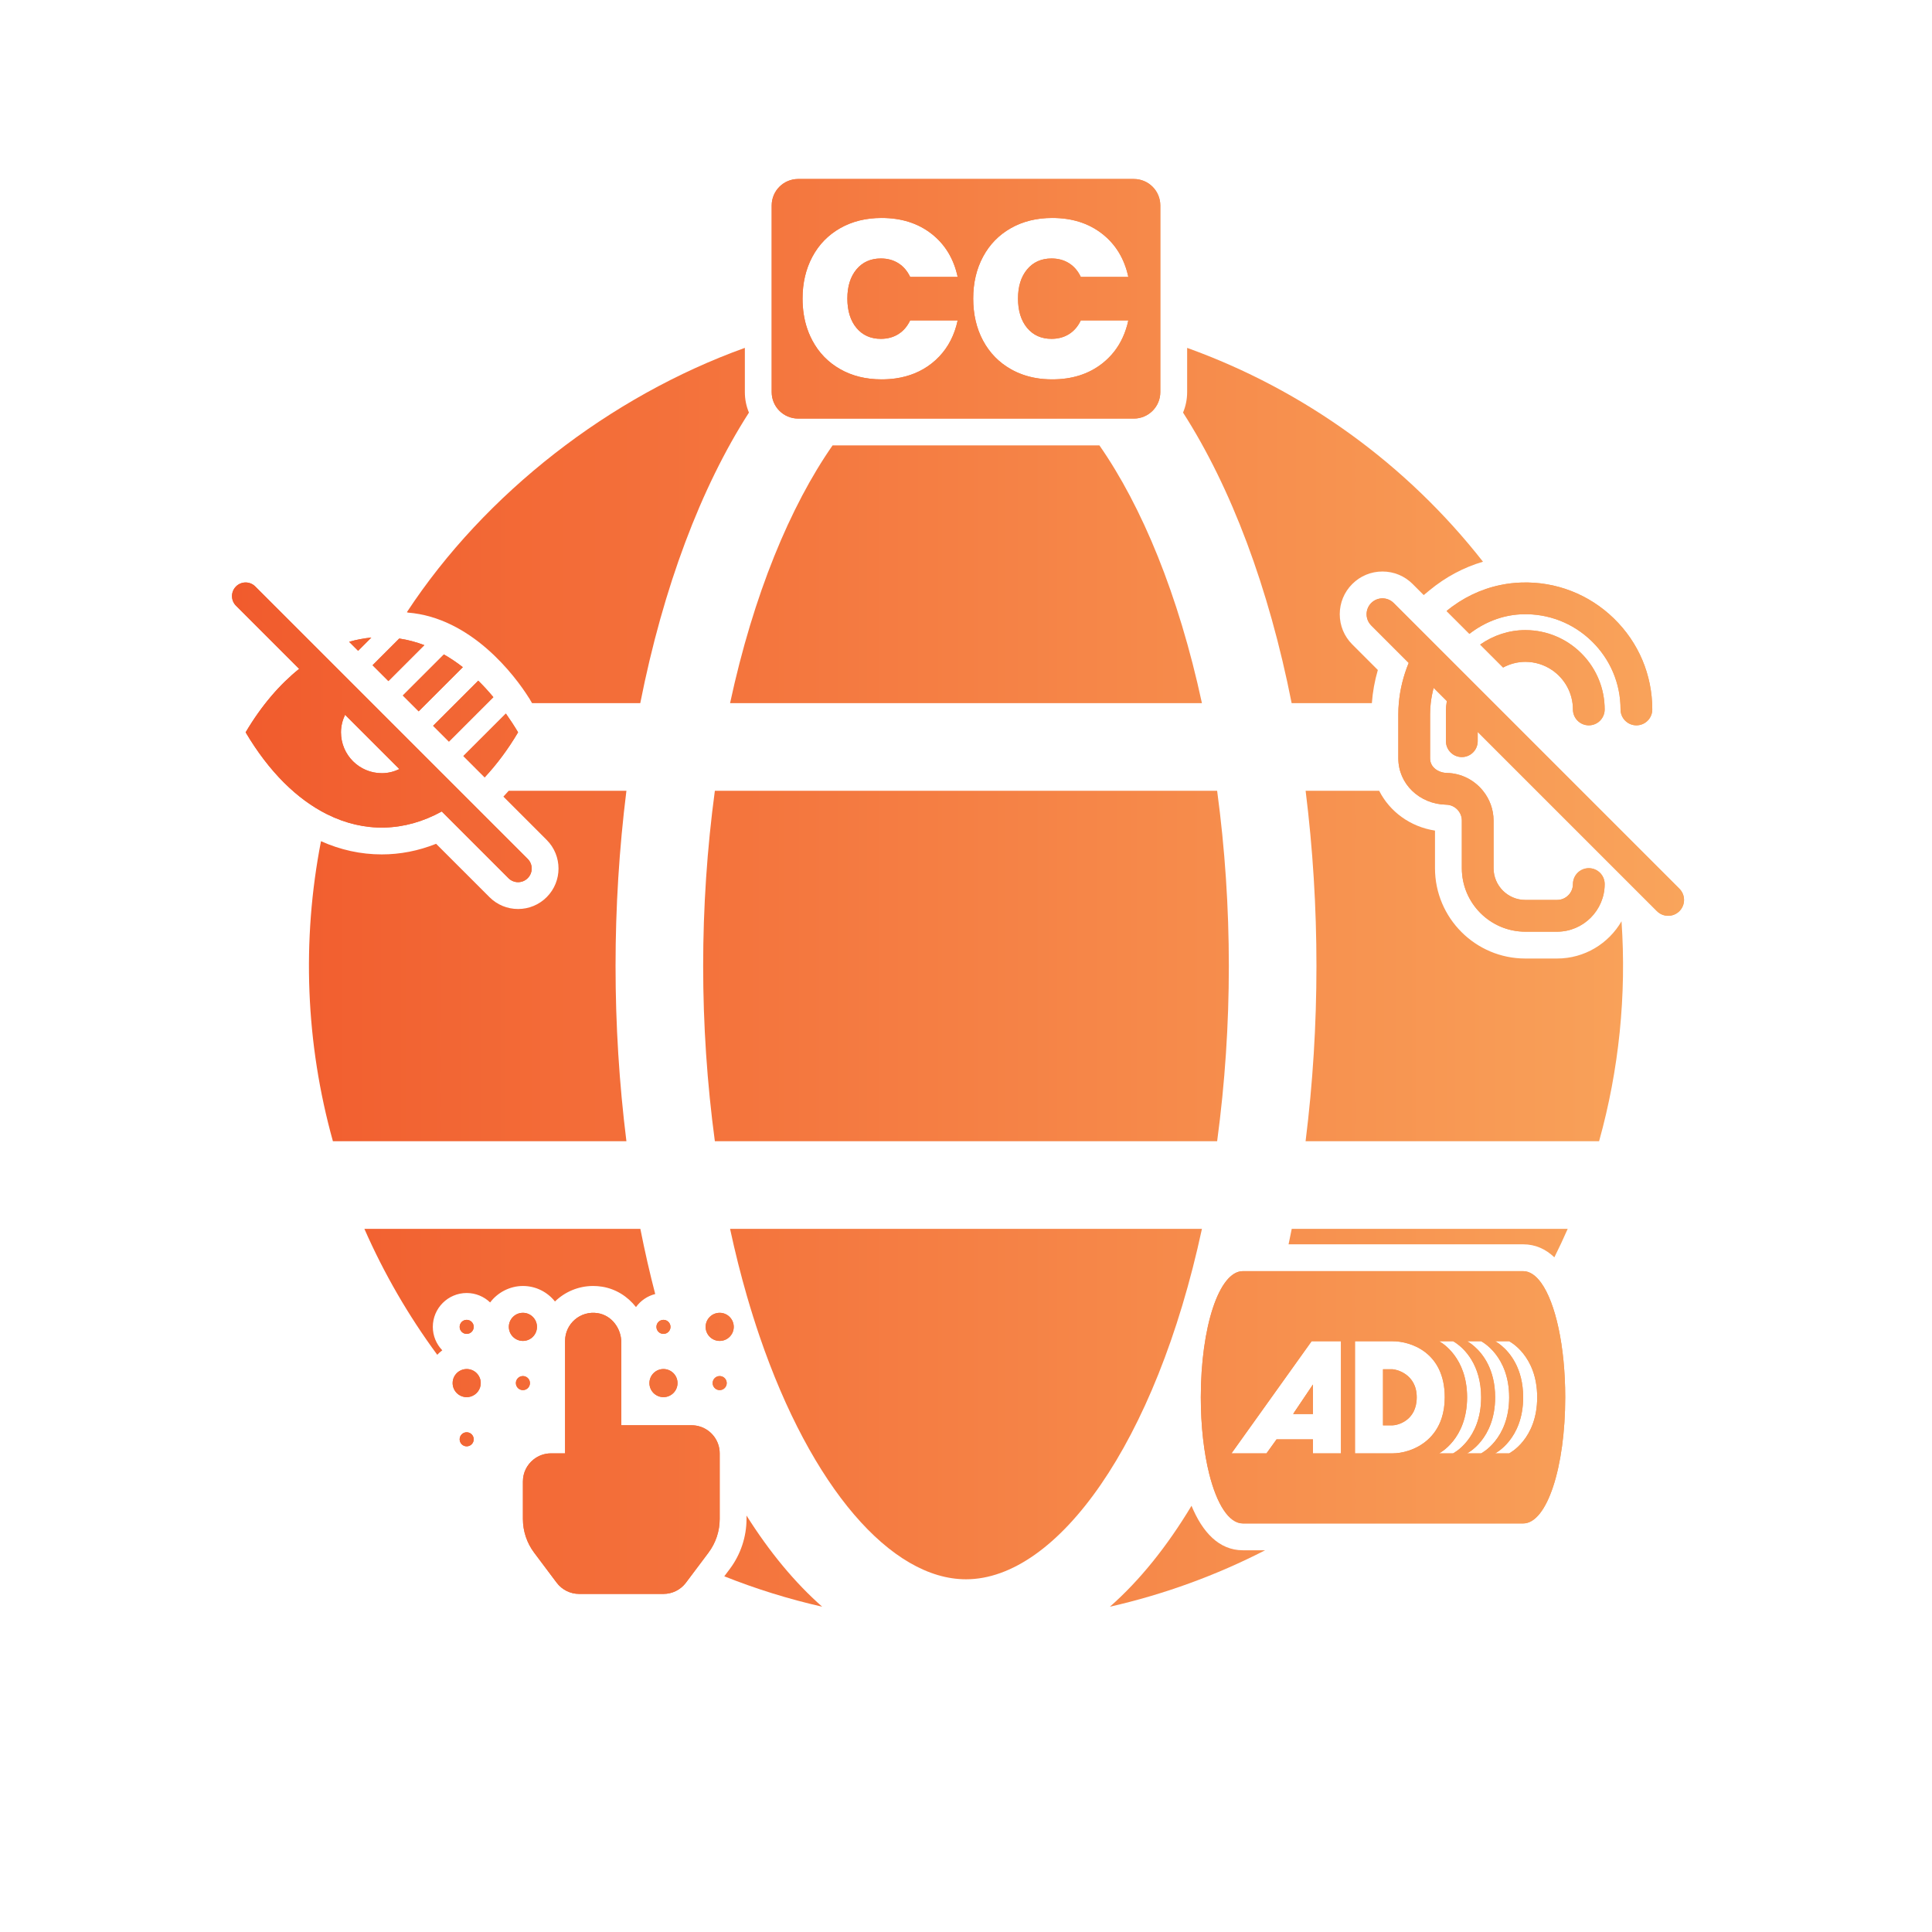 <?xml version="1.0" encoding="UTF-8"?>
<svg id="Layer_1" data-name="Layer 1" xmlns="http://www.w3.org/2000/svg" xmlns:xlink="http://www.w3.org/1999/xlink" viewBox="0 0 1080 1080">
  <defs>
    <style>
      .cls-1 {
        fill: url(#linear-gradient);
      }
    </style>
    <linearGradient id="linear-gradient" x1="129.69" y1="499.11" x2="941.39" y2="499.11" gradientUnits="userSpaceOnUse">
      <stop offset="0" stop-color="#f15b2d"/>
      <stop offset="1" stop-color="#f9a45b"/>
    </linearGradient>
  </defs>
  <g>
    <path class="cls-1" d="M671.89,393.07h-263.78c13.06-60.67,33.6-110.07,57.31-144.09h149.16c23.71,34.02,44.25,83.42,57.31,144.09Z"/>
    <path class="cls-1" d="M393.07,540c0,32.76,2.18,65.48,6.54,97.95h280.78c4.36-32.47,6.54-65.19,6.54-97.95,0-32.76-2.18-65.48-6.54-97.95h-280.78c-4.36,32.47-6.54,65.19-6.54,97.95Z"/>
    <path class="cls-1" d="M829,314c-10.8,3.17-20.92,8.57-29.91,16l-3.22,2.66-6.19-6.19c-4.51-4.51-10.5-6.99-16.88-6.99s-12.37,2.48-16.88,6.99c-4.51,4.51-6.99,10.51-6.99,16.88s2.48,12.37,6.99,16.88l14.3,14.3c-1.78,6.11-2.89,12.31-3.34,18.54h-44.84c-12.79-64.75-33.83-120.54-60.71-162.42,1.47-3.52,2.29-7.39,2.29-11.45v-24.73c65.54,23.59,122.79,65.18,165.38,119.53Z"/>
    <path class="cls-1" d="M893.9,637.95h-164.07c4.05-32.49,6.08-65.21,6.07-97.95.01-32.74-2.01-65.46-6.05-97.95h41.12c5.89,11.66,17.35,20.12,31.2,22.26v21.01c0,27.85,22.65,50.5,50.49,50.5h17.74c15.39,0,28.84-8.39,36.04-20.83,2.83,41.22-1.35,82.81-12.54,122.96Z"/>
    <path class="cls-1" d="M694.76,866.61h12.45c-27.2,13.96-56.3,24.63-86.77,31.55,16.61-14.61,31.93-33.65,45.62-56.42,6.11,14.78,15.4,24.87,28.7,24.87Z"/>
    <polygon class="cls-1" points="722.92 790.4 733.94 774 733.94 790.4 722.92 790.4"/>
    <path class="cls-1" d="M876.36,686.93c-2.36,5.38-4.85,10.69-7.46,15.92-4.83-4.6-10.6-7.27-17.44-7.27h-131.14c.6-2.87,1.2-5.75,1.77-8.65h154.27Z"/>
    <path class="cls-1" d="M273.99,728.08c-3.41-3.27-8.03-5.28-13.11-5.28-10.43,0-18.93,8.49-18.93,18.93,0,5.08,2.02,9.7,5.29,13.1-1.01.75-1.95,1.58-2.82,2.5-15.97-21.68-29.68-45.25-40.73-70.4h154.27c2.47,12.49,5.24,24.65,8.31,36.44-4.39,1.1-8.18,3.74-10.75,7.3-4.62-5.93-11.26-10.15-18.88-11.39-1.67-.27-3.37-.41-5.04-.41-8.3,0-15.84,3.31-21.37,8.67-4.2-5.28-10.67-8.67-17.92-8.67s-14.15,3.62-18.32,9.21Z"/>
    <path class="cls-1" d="M459.61,898.16c-18.8-4.27-37.09-9.97-54.73-17l3.15-4.2c5.98-7.98,9.28-17.88,9.28-27.85v-1.9c12.84,20.36,27.03,37.52,42.3,50.95Z"/>
    <path class="cls-1" d="M418.67,230.64c-26.88,41.88-47.95,97.67-60.76,162.43h-60.47c-.38-.68-.85-1.47-1.41-2.37l.05-.05-.31-.37c-8.09-12.95-32.47-45-67.74-47.84l-.59-.22c43.74-66.62,113.66-120.69,188.94-147.76v24.74c0,4.05.81,7.92,2.29,11.44Z"/>
    <path class="cls-1" d="M344.1,540c-.01,32.74,2.02,65.46,6.07,97.95h-164.07c-15.26-54.76-17.48-112.19-6.66-167.72,10.86,4.88,22.26,7.39,33.97,7.39,10.32,0,20.5-1.99,30.38-5.93l29.83,29.82c4.27,4.27,9.95,6.63,15.99,6.63s11.72-2.36,15.99-6.63c8.82-8.82,8.82-23.16,0-31.98l-24.21-24.21.49-.53c.84-.9,1.67-1.81,2.49-2.74h65.8c-4.05,32.49-6.08,65.21-6.07,97.95Z"/>
  </g>
  <path class="cls-1" d="M256.95,741.73c0-2.17,1.76-3.93,3.93-3.93s3.93,1.76,3.93,3.93-1.76,3.92-3.93,3.92-3.93-1.75-3.93-3.92Z"/>
  <path class="cls-1" d="M264.81,804.58c0,2.17-1.76,3.93-3.93,3.93s-3.93-1.76-3.93-3.93,1.76-3.93,3.93-3.93,3.93,1.76,3.93,3.93Z"/>
  <path class="cls-1" d="M268.74,773.15c0,3.55-2.36,6.55-5.59,7.53-.72.21-1.48.33-2.27.33-4.34,0-7.85-3.52-7.85-7.86,0-1.28.3-2.48.84-3.54,1.3-2.56,3.95-4.31,7.01-4.31,4.34,0,7.86,3.51,7.86,7.85Z"/>
  <path class="cls-1" d="M292.31,769.23c2.17,0,3.93,1.75,3.93,3.92s-1.76,3.93-3.93,3.93-3.93-1.76-3.93-3.93,1.76-3.92,3.93-3.92Z"/>
  <path class="cls-1" d="M284.45,741.73c0-4.34,3.52-7.86,7.86-7.86s7.86,3.52,7.86,7.86-3.52,7.85-7.86,7.85-7.86-3.52-7.86-7.85Z"/>
  <path class="cls-1" d="M363.03,773.15c0-4.34,3.51-7.85,7.85-7.85s7.86,3.51,7.86,7.85-3.52,7.86-7.86,7.86-7.85-3.52-7.85-7.86Z"/>
  <path class="cls-1" d="M366.95,741.73c0-1.95,1.42-3.57,3.29-3.87.21-.04.42-.06.64-.06,2.17,0,3.93,1.76,3.93,3.93,0,1.62-.98,3-2.37,3.6-.48.21-1.01.32-1.56.32-2.17,0-3.93-1.75-3.93-3.92Z"/>
  <path class="cls-1" d="M402.31,812.44v36.67c0,6.8-2.2,13.41-6.28,18.85l-5.39,7.18-7.19,9.58c-2.96,3.96-7.62,6.29-12.57,6.29h-47.14c-4.95,0-9.6-2.33-12.57-6.29l-12.57-16.76c-4.08-5.44-6.29-12.05-6.29-18.85v-20.96c0-4.97,2.31-9.4,5.92-12.27,2.68-2.16,6.09-3.44,9.8-3.44h7.85v-62.86c0-9.54,8.51-17.1,18.35-15.5,7.73,1.26,13.08,8.52,13.08,16.34v46.31h39.29c1.67,0,3.28.26,4.79.75,6.34,2.02,10.92,7.95,10.92,14.96Z"/>
  <path class="cls-1" d="M402.31,769.23c2.17,0,3.93,1.75,3.93,3.92s-1.76,3.93-3.93,3.93-3.93-1.76-3.93-3.93,1.76-3.92,3.93-3.92Z"/>
  <path class="cls-1" d="M394.45,741.73c0-4.34,3.52-7.86,7.86-7.86s7.86,3.52,7.86,7.86-3.52,7.85-7.86,7.85-7.86-3.52-7.86-7.85Z"/>
  <path class="cls-1" d="M671.89,686.93c-25.83,119.99-80.93,195.9-131.89,195.9-41.85,0-86.48-51.18-115.42-135.93-2.43-7.15-4.76-14.53-6.97-22.14-3.49-12.05-6.67-24.68-9.5-37.83h263.78Z"/>
  <path class="cls-1" d="M402.31,769.23c-2.17,0-3.93,1.75-3.93,3.92s1.76,3.93,3.93,3.93,3.93-1.76,3.93-3.93-1.76-3.92-3.93-3.92ZM370.88,765.3c-4.34,0-7.85,3.51-7.85,7.85s3.51,7.86,7.85,7.86,7.86-3.52,7.86-7.86-3.52-7.85-7.86-7.85ZM402.31,733.87c-4.34,0-7.86,3.52-7.86,7.86s3.52,7.85,7.86,7.85,7.86-3.52,7.86-7.85-3.52-7.86-7.86-7.86ZM260.88,800.65c-2.17,0-3.93,1.76-3.93,3.93s1.76,3.93,3.93,3.93,3.93-1.76,3.93-3.93-1.76-3.93-3.93-3.93ZM292.31,769.23c-2.17,0-3.93,1.75-3.93,3.92s1.76,3.93,3.93,3.93,3.93-1.76,3.93-3.93-1.76-3.92-3.93-3.92ZM260.88,765.3c-3.06,0-5.71,1.75-7.01,4.31-.54,1.06-.84,2.26-.84,3.54,0,4.34,3.51,7.86,7.85,7.86.79,0,1.55-.12,2.27-.33,3.23-.98,5.59-3.98,5.59-7.53,0-4.34-3.52-7.85-7.86-7.85ZM292.31,733.87c-4.34,0-7.86,3.52-7.86,7.86s3.52,7.85,7.86,7.85,7.86-3.52,7.86-7.85-3.52-7.86-7.86-7.86ZM260.88,737.8c-2.17,0-3.93,1.76-3.93,3.93s1.76,3.92,3.93,3.92,3.93-1.75,3.93-3.92-1.76-3.93-3.93-3.93ZM370.88,737.8c-.22,0-.43.02-.64.06-1.87.3-3.29,1.92-3.29,3.87,0,2.17,1.76,3.92,3.93,3.92.55,0,1.08-.11,1.56-.32,1.39-.6,2.37-1.98,2.37-3.6,0-2.17-1.76-3.93-3.93-3.93ZM391.39,797.48c-1.51-.49-3.12-.75-4.79-.75h-39.29v-46.31c0-7.82-5.35-15.08-13.08-16.34-9.84-1.6-18.35,5.96-18.35,15.5v62.86h-7.85c-3.71,0-7.12,1.28-9.8,3.44-3.61,2.87-5.92,7.3-5.92,12.27v20.96c0,6.8,2.21,13.41,6.29,18.85l12.57,16.76c2.97,3.96,7.62,6.29,12.57,6.29h47.14c4.95,0,9.61-2.33,12.57-6.29l7.19-9.58,5.39-7.18c4.08-5.44,6.28-12.05,6.28-18.85v-36.67c0-7.01-4.58-12.94-10.92-14.96Z"/>
  <path class="cls-1" d="M200.19,363.8l-5.03-5.03c4.11-1.19,8.26-1.97,12.41-2.36l-7.38,7.39Z"/>
  <path class="cls-1" d="M282.79,398.89l-23.76,23.75,11.9,11.9c6.62-7.08,12.91-15.42,18.68-25.17-2.2-3.71-4.49-7.16-6.82-10.48ZM294.99,480.14l-38.09-38.09-114.21-114.21c-2.97-2.98-7.79-2.98-10.77,0-2.97,2.97-2.97,7.79,0,10.76l35.3,35.3c-10.8,8.68-20.97,20.36-29.91,35.47,13.12,22.18,28.79,37.43,45.41,45.75,20.95,10.49,43.41,9.98,64.22-1.5l37.28,37.28c1.49,1.49,3.44,2.24,5.39,2.24s3.9-.75,5.38-2.24c2.98-2.97,2.98-7.79,0-10.76ZM192.9,399.58l30.35,30.35c-2.98,1.42-6.27,2.29-9.79,2.29-12.62,0-22.85-10.23-22.85-22.85,0-3.52.87-6.81,2.29-9.79ZM267.33,380.5l-12.57,12.57-12.65,12.65,8.85,8.84,21.49-21.49,3.35-3.35c-2.76-3.32-5.58-6.4-8.47-9.22ZM248.14,365.84l-22.95,22.95,8.85,8.85,4.57-4.57,20.11-20.11c-3.46-2.71-6.99-5.07-10.58-7.12ZM223.19,356.94l-14.93,14.93,3.66,3.66,5.19,5.19,20.09-20.09c-4.63-1.75-9.3-2.98-14.01-3.69Z"/>
  <path class="cls-1" d="M282.79,398.89l-23.76,23.75,11.9,11.9c6.62-7.08,12.91-15.42,18.68-25.17-2.2-3.71-4.49-7.16-6.82-10.48ZM223.19,356.94l-14.93,14.93,3.66,3.66,5.19,5.19,20.09-20.09c-4.63-1.75-9.3-2.98-14.01-3.69ZM195.16,358.77l5.03,5.03,7.38-7.39c-4.15.39-8.3,1.17-12.41,2.36ZM267.33,380.5l-12.57,12.57-12.65,12.65,8.85,8.84,21.49-21.49,3.35-3.35c-2.76-3.32-5.58-6.4-8.47-9.22ZM248.14,365.84l-22.95,22.95,8.85,8.85,4.57-4.57,20.11-20.11c-3.46-2.71-6.99-5.07-10.58-7.12ZM294.99,480.14l-38.09-38.09-114.21-114.21c-2.97-2.98-7.79-2.98-10.77,0-2.97,2.97-2.97,7.79,0,10.76l35.3,35.3c-10.8,8.68-20.97,20.36-29.91,35.47,13.12,22.18,28.79,37.43,45.41,45.75,20.95,10.49,43.41,9.98,64.22-1.5l37.28,37.28c1.49,1.49,3.44,2.24,5.39,2.24s3.9-.75,5.38-2.24c2.98-2.97,2.98-7.79,0-10.76ZM192.9,399.58l30.35,30.35c-2.98,1.42-6.27,2.29-9.79,2.29-12.62,0-22.85-10.23-22.85-22.85,0-3.52.87-6.81,2.29-9.79Z"/>
  <path class="cls-1" d="M938.79,496.8l-54.75-54.75-48.98-48.98-55.99-55.99c-3.46-3.47-9.08-3.47-12.54,0-3.47,3.47-3.47,9.08,0,12.55l20.94,20.94c-2.95,7.18-4.86,14.79-5.52,22.5-.19,2.04-.28,4.08-.28,6.13v24.72c0,7.1,2.92,13.48,7.71,18.13,4.83,4.69,11.55,7.63,19.09,7.78,4.8.1,8.7,4.08,8.7,8.87v26.62c0,19.57,15.92,35.5,35.49,35.5h17.74c14.68,0,26.62-11.95,26.62-26.62,0-4.9-3.97-8.88-8.87-8.88s-8.87,3.98-8.87,8.88-3.98,8.87-8.88,8.87h-17.74c-9.79,0-17.75-7.96-17.75-17.75v-26.62c0-6.27-2.23-12.07-5.93-16.65-4.78-5.93-12.04-9.8-20.15-9.96-4.56-.09-9.41-2.99-9.41-8.17v-24.72c0-2.05.12-4.09.36-6.13.33-2.88.89-5.75,1.63-8.56l7.37,7.37c-.04.4-.1.8-.15,1.19-.16,1.17-.34,2.33-.34,3.52v17.75c0,4.9,3.98,8.87,8.88,8.87s8.87-3.97,8.87-8.87v-5.2l100.2,100.2c1.73,1.74,4.01,2.6,6.28,2.6s4.54-.86,6.27-2.6c3.46-3.46,3.46-9.08,0-12.54ZM855.29,352.31c-.87-.05-1.75-.08-2.63-.08-9.12,0-17.85,2.93-25.25,8.09l12.83,12.83c3.8-2.02,8.03-3.18,12.42-3.18,5.5,0,10.63,1.68,14.88,4.56h.01c7.07,4.79,11.73,12.89,11.73,22.06,0,4.9,3.97,8.88,8.87,8.88s8.87-3.98,8.87-8.88c0-23.58-18.49-42.92-41.73-44.28ZM902.09,345.65c-13.9-13.49-32.34-20.62-51.61-20.01-3.96.12-7.88.59-11.72,1.39-10.96,2.26-21.28,7.23-30.11,14.53l12.76,12.76c8.31-6.42,18.09-10.32,28.4-10.89.4-.02.81-.04,1.21-.05,14.45-.47,28.29,4.89,38.71,15,10.42,10.12,16.17,23.69,16.17,38.21,0,4.9,3.96,8.88,8.87,8.88s8.87-3.98,8.87-8.88c0-19.36-7.65-37.46-21.55-50.94Z"/>
  <path class="cls-1" d="M902.09,345.65c-13.9-13.49-32.34-20.62-51.61-20.01-3.96.12-7.88.59-11.72,1.39-10.96,2.26-21.28,7.23-30.11,14.53l12.76,12.76c8.31-6.42,18.09-10.32,28.4-10.89.4-.02.81-.04,1.21-.05,14.45-.47,28.29,4.89,38.71,15,10.42,10.12,16.17,23.69,16.17,38.21,0,4.9,3.96,8.88,8.87,8.88s8.87-3.98,8.87-8.88c0-19.36-7.65-37.46-21.55-50.94ZM855.29,352.31c-.87-.05-1.75-.08-2.63-.08-9.12,0-17.85,2.93-25.25,8.09l12.83,12.83c3.8-2.02,8.03-3.18,12.42-3.18,5.5,0,10.63,1.68,14.88,4.56h.01c7.07,4.79,11.73,12.89,11.73,22.06,0,4.9,3.97,8.88,8.87,8.88s8.87-3.98,8.87-8.88c0-23.58-18.49-42.92-41.73-44.28ZM938.79,496.8l-54.75-54.75-48.98-48.98-55.99-55.99c-3.46-3.47-9.08-3.47-12.54,0-3.47,3.47-3.47,9.08,0,12.55l20.94,20.94c-2.95,7.18-4.86,14.79-5.52,22.5-.19,2.04-.28,4.08-.28,6.13v24.72c0,7.1,2.92,13.48,7.71,18.13,4.83,4.69,11.55,7.63,19.09,7.78,4.8.1,8.7,4.08,8.7,8.87v26.62c0,19.57,15.92,35.5,35.49,35.5h17.74c14.68,0,26.62-11.95,26.62-26.62,0-4.9-3.97-8.88-8.87-8.88s-8.87,3.98-8.87,8.88-3.98,8.87-8.88,8.87h-17.74c-9.79,0-17.75-7.96-17.75-17.75v-26.62c0-6.27-2.23-12.07-5.93-16.65-4.78-5.93-12.04-9.8-20.15-9.96-4.56-.09-9.41-2.99-9.41-8.17v-24.72c0-2.05.12-4.09.36-6.13.33-2.88.89-5.75,1.63-8.56l7.37,7.37c-.04.4-.1.8-.15,1.19-.16,1.17-.34,2.33-.34,3.52v17.75c0,4.9,3.98,8.87,8.88,8.87s8.87-3.97,8.87-8.87v-5.2l100.2,100.2c1.73,1.74,4.01,2.6,6.28,2.6s4.54-.86,6.27-2.6c3.46-3.46,3.46-9.08,0-12.54Z"/>
  <polygon class="cls-1" points="733.94 790.4 722.92 790.4 733.94 774 733.94 790.4"/>
  <path class="cls-1" d="M778.5,765.43h-5.39v31.34h5.39c2.35,0,13.46-2.36,13.46-15.67s-11.9-15.67-13.46-15.67ZM778.5,765.43h-5.39v31.34h5.39c2.35,0,13.46-2.36,13.46-15.67s-11.9-15.67-13.46-15.67ZM778.5,765.43h-5.39v31.34h5.39c2.35,0,13.46-2.36,13.46-15.67s-11.9-15.67-13.46-15.67ZM778.5,765.43h-5.39v31.34h5.39c2.35,0,13.46-2.36,13.46-15.67s-11.9-15.67-13.46-15.67ZM778.5,765.43h-5.39v31.34h5.39c2.35,0,13.46-2.36,13.46-15.67s-11.9-15.67-13.46-15.67ZM778.5,765.43h-5.39v31.34h5.39c2.35,0,13.46-2.36,13.46-15.67s-11.9-15.67-13.46-15.67ZM778.5,765.43h-5.39v31.34h5.39c2.35,0,13.46-2.36,13.46-15.67s-11.9-15.67-13.46-15.67ZM778.5,765.43h-5.39v31.34h5.39c2.35,0,13.46-2.36,13.46-15.67s-11.9-15.67-13.46-15.67ZM861.46,717.03c-3.01-4.14-6.39-6.45-10-6.45h-156.7c-13.31,0-23.5,31.34-23.5,70.52,0,16.2,1.75,31.07,4.73,42.93,4.24,16.81,10.97,27.58,18.77,27.58h156.7c13.31,0,23.51-31.34,23.51-70.51,0-28.55-5.42-52.94-13.51-64.07ZM749.61,812.44h-15.67v-7.84h-20.33l-5.63,7.84h-19.58l44.8-62.68h16.41v62.68ZM787.31,810.97c-3.19,1.03-6.27,1.47-8.81,1.47h-21.06v-62.68h21.06c10.19,0,29.13,6.27,29.13,31.34,0,4.45-.64,8.32-1.74,11.68-3.41,10.4-11.29,15.84-18.58,18.19ZM812.29,812.44h-7.84s15.67-7.84,15.67-31.34c0-1.38-.05-2.71-.16-3.98-1.63-20.42-15.51-27.36-15.51-27.36h7.84s10.24,5.12,14.16,19.5c.93,3.41,1.51,7.34,1.51,11.84,0,23.5-15.67,31.34-15.67,31.34ZM827.96,812.44h-7.84s15.67-7.84,15.67-31.34c0-7.84-1.74-13.94-4.06-18.58-4.65-9.28-11.61-12.76-11.61-12.76h7.84s4.04,2.02,8.03,7.09c3.84,4.91,7.64,12.68,7.64,24.25,0,23.5-15.67,31.34-15.67,31.34ZM843.63,812.44h-7.84s15.67-7.84,15.67-31.34c0-16.27-7.5-25.03-12.13-28.89-2.05-1.71-3.54-2.45-3.54-2.45h7.84s15.67,7.83,15.67,31.34-15.67,31.34-15.67,31.34ZM778.5,765.43h-5.39v31.34h5.39c2.35,0,13.46-2.36,13.46-15.67s-11.9-15.67-13.46-15.67ZM778.5,765.43h-5.39v31.34h5.39c2.35,0,13.46-2.36,13.46-15.67s-11.9-15.67-13.46-15.67ZM778.5,765.43h-5.39v31.34h5.39c2.35,0,13.46-2.36,13.46-15.67s-11.9-15.67-13.46-15.67ZM778.5,765.43h-5.39v31.34h5.39c2.35,0,13.46-2.36,13.46-15.67s-11.9-15.67-13.46-15.67ZM778.5,765.43h-5.39v31.34h5.39c2.35,0,13.46-2.36,13.46-15.67s-11.9-15.67-13.46-15.67ZM778.5,765.43h-5.39v31.34h5.39c2.35,0,13.46-2.36,13.46-15.67s-11.9-15.67-13.46-15.67ZM778.5,765.43h-5.39v31.34h5.39c2.35,0,13.46-2.36,13.46-15.67s-11.9-15.67-13.46-15.67Z"/>
  <path class="cls-1" d="M722.92,790.4h11.02v-16.4l-11.02,16.4ZM778.5,765.43h-5.39v31.34h5.39c2.35,0,13.46-2.36,13.46-15.67s-11.9-15.67-13.46-15.67ZM778.5,765.43h-5.39v31.34h5.39c2.35,0,13.46-2.36,13.46-15.67s-11.9-15.67-13.46-15.67ZM722.92,790.4h11.02v-16.4l-11.02,16.4ZM722.92,790.4h11.02v-16.4l-11.02,16.4ZM778.5,765.43h-5.39v31.34h5.39c2.35,0,13.46-2.36,13.46-15.67s-11.9-15.67-13.46-15.67ZM778.5,765.43h-5.39v31.34h5.39c2.35,0,13.46-2.36,13.46-15.67s-11.9-15.67-13.46-15.67ZM722.92,790.4h11.02v-16.4l-11.02,16.4ZM722.92,790.4h11.02v-16.4l-11.02,16.4ZM778.5,765.43h-5.39v31.34h5.39c2.35,0,13.46-2.36,13.46-15.67s-11.9-15.67-13.46-15.67ZM778.5,765.43h-5.39v31.34h5.39c2.35,0,13.46-2.36,13.46-15.67s-11.9-15.67-13.46-15.67ZM722.92,790.4h11.02v-16.4l-11.02,16.4ZM722.92,790.4h11.02v-16.4l-11.02,16.4ZM778.5,765.43h-5.39v31.34h5.39c2.35,0,13.46-2.36,13.46-15.67s-11.9-15.67-13.46-15.67ZM778.5,765.43h-5.39v31.34h5.39c2.35,0,13.46-2.36,13.46-15.67s-11.9-15.67-13.46-15.67ZM722.92,790.4h11.02v-16.4l-11.02,16.4ZM722.92,790.4h11.02v-16.4l-11.02,16.4ZM778.5,765.43h-5.39v31.34h5.39c2.35,0,13.46-2.36,13.46-15.67s-11.9-15.67-13.46-15.67ZM778.5,765.43h-5.39v31.34h5.39c2.35,0,13.46-2.36,13.46-15.67s-11.9-15.67-13.46-15.67ZM722.92,790.4h11.02v-16.4l-11.02,16.4ZM722.92,790.4h11.02v-16.4l-11.02,16.4ZM778.5,765.43h-5.39v31.34h5.39c2.35,0,13.46-2.36,13.46-15.67s-11.9-15.67-13.46-15.67ZM778.5,765.43h-5.39v31.34h5.39c2.35,0,13.46-2.36,13.46-15.67s-11.9-15.67-13.46-15.67ZM722.92,790.4h11.02v-16.4l-11.02,16.4ZM722.92,790.4h11.02v-16.4l-11.02,16.4ZM778.5,765.43h-5.39v31.34h5.39c2.35,0,13.46-2.36,13.46-15.67s-11.9-15.67-13.46-15.67ZM778.5,765.43h-5.39v31.34h5.39c2.35,0,13.46-2.36,13.46-15.67s-11.9-15.67-13.46-15.67ZM722.92,790.4h11.02v-16.4l-11.02,16.4ZM861.46,717.03c-3.01-4.14-6.39-6.45-10-6.45h-156.7c-13.31,0-23.5,31.34-23.5,70.52,0,16.2,1.75,31.07,4.73,42.93,4.24,16.81,10.97,27.58,18.77,27.58h156.7c13.31,0,23.51-31.34,23.51-70.51,0-28.55-5.42-52.94-13.51-64.07ZM749.61,812.44h-15.67v-7.84h-20.33l-5.63,7.84h-19.58l44.8-62.68h16.41v62.68ZM787.31,810.97c-3.19,1.03-6.27,1.47-8.81,1.47h-21.06v-62.68h21.06c10.19,0,29.13,6.27,29.13,31.34,0,4.45-.64,8.32-1.74,11.68-3.41,10.4-11.29,15.84-18.58,18.19ZM812.29,812.44h-7.84s15.67-7.84,15.67-31.34c0-1.38-.05-2.71-.16-3.98-1.63-20.42-15.51-27.36-15.51-27.36h7.84s10.24,5.12,14.16,19.5c.93,3.41,1.51,7.34,1.51,11.84,0,23.5-15.67,31.34-15.67,31.34ZM827.96,812.44h-7.84s15.67-7.84,15.67-31.34c0-7.84-1.74-13.94-4.06-18.58-4.65-9.28-11.61-12.76-11.61-12.76h7.84s4.04,2.02,8.03,7.09c3.84,4.91,7.64,12.68,7.64,24.25,0,23.5-15.67,31.34-15.67,31.34ZM843.63,812.44h-7.84s15.67-7.84,15.67-31.34c0-16.27-7.5-25.03-12.13-28.89-2.05-1.71-3.54-2.45-3.54-2.45h7.84s15.67,7.83,15.67,31.34-15.67,31.34-15.67,31.34ZM778.5,765.43h-5.39v31.34h5.39c2.35,0,13.46-2.36,13.46-15.67s-11.9-15.67-13.46-15.67ZM733.94,790.4v-16.4l-11.02,16.4h11.02ZM722.92,790.4h11.02v-16.4l-11.02,16.4ZM778.5,765.43h-5.39v31.34h5.39c2.35,0,13.46-2.36,13.46-15.67s-11.9-15.67-13.46-15.67ZM778.5,765.43h-5.39v31.34h5.39c2.35,0,13.46-2.36,13.46-15.67s-11.9-15.67-13.46-15.67ZM722.92,790.4h11.02v-16.4l-11.02,16.4ZM722.92,790.4h11.02v-16.4l-11.02,16.4ZM778.5,765.43h-5.39v31.34h5.39c2.35,0,13.46-2.36,13.46-15.67s-11.9-15.67-13.46-15.67ZM778.5,765.43h-5.39v31.34h5.39c2.35,0,13.46-2.36,13.46-15.67s-11.9-15.67-13.46-15.67ZM722.92,790.4h11.02v-16.4l-11.02,16.4ZM722.92,790.4h11.02v-16.4l-11.02,16.4ZM778.5,765.43h-5.39v31.34h5.39c2.35,0,13.46-2.36,13.46-15.67s-11.9-15.67-13.46-15.67ZM778.5,765.43h-5.39v31.34h5.39c2.35,0,13.46-2.36,13.46-15.67s-11.9-15.67-13.46-15.67ZM722.92,790.4h11.02v-16.4l-11.02,16.4ZM722.92,790.4h11.02v-16.4l-11.02,16.4ZM778.5,765.43h-5.39v31.34h5.39c2.35,0,13.46-2.36,13.46-15.67s-11.9-15.67-13.46-15.67ZM778.5,765.43h-5.39v31.34h5.39c2.35,0,13.46-2.36,13.46-15.67s-11.9-15.67-13.46-15.67ZM722.92,790.4h11.02v-16.4l-11.02,16.4ZM722.92,790.4h11.02v-16.4l-11.02,16.4ZM778.5,765.43h-5.39v31.34h5.39c2.35,0,13.46-2.36,13.46-15.67s-11.9-15.67-13.46-15.67ZM778.5,765.43h-5.39v31.34h5.39c2.35,0,13.46-2.36,13.46-15.67s-11.9-15.67-13.46-15.67ZM722.92,790.4h11.02v-16.4l-11.02,16.4ZM722.92,790.4h11.02v-16.4l-11.02,16.4ZM778.5,765.43h-5.39v31.34h5.39c2.35,0,13.46-2.36,13.46-15.67s-11.9-15.67-13.46-15.67ZM778.5,765.43h-5.39v31.34h5.39c2.35,0,13.46-2.36,13.46-15.67s-11.9-15.67-13.46-15.67ZM722.92,790.4h11.02v-16.4l-11.02,16.4Z"/>
  <g>
    <path class="cls-1" d="M633.84,100.06h-187.68c-8.16,0-14.78,6.62-14.78,14.78v104.36c0,8.16,6.62,14.78,14.78,14.78h187.68c8.16,0,14.78-6.62,14.78-14.78v-104.36c0-8.16-6.62-14.78-14.78-14.78ZM520.75,203.2c-5.7,4.47-12.4,7.24-20.11,8.34-2.5.35-5.12.53-7.83.53-8.73,0-16.45-1.9-23.16-5.72-6.71-3.82-11.89-9.15-15.54-15.99-.42-.78-.81-1.58-1.18-2.39-.62-1.35-1.17-2.73-1.65-4.15-1.77-5.16-2.65-10.81-2.65-16.93,0-8.72,1.83-16.5,5.48-23.34,3.65-6.84,8.83-12.17,15.54-15.99,6.71-3.81,14.43-5.72,23.16-5.72,11.07,0,20.38,2.96,27.94,8.87,7.55,5.91,12.41,13.95,14.59,24.1h-26.55c-1.6-3.35-3.8-5.91-6.61-7.68-2.81-1.76-6.06-2.64-9.75-2.64-5.71,0-10.26,2.04-13.66,6.1-3.39,4.08-5.09,9.51-5.09,16.3s1.7,12.36,5.09,16.43c3.4,4.07,7.95,6.1,13.66,6.1,3.69,0,6.94-.88,9.75-2.64,2.81-1.76,5.01-4.32,6.61-7.68h26.55c-1.74,8.08-5.17,14.82-10.31,20.21-1.31,1.39-2.74,2.68-4.28,3.89ZM627.65,188.55c-2.64,5.83-6.48,10.71-11.51,14.65-7.55,5.92-16.86,8.87-27.94,8.87-3.19,0-6.25-.25-9.17-.76-5.07-.89-9.73-2.54-13.99-4.96-3.27-1.86-6.17-4.08-8.71-6.65-2.68-2.72-4.96-5.83-6.83-9.34-3.65-6.83-5.47-14.66-5.47-23.47s1.82-16.5,5.47-23.34c3.65-6.84,8.83-12.17,15.54-15.99,6.72-3.81,14.43-5.72,23.16-5.72,11.08,0,20.39,2.96,27.94,8.87,7.55,5.91,12.42,13.95,14.6,24.1h-26.56c-1.59-3.35-3.79-5.91-6.6-7.68-2.81-1.76-6.07-2.64-9.76-2.64-5.7,0-10.25,2.04-13.65,6.1-3.4,4.08-5.1,9.51-5.1,16.3s1.7,12.36,5.1,16.43c3.4,4.07,7.95,6.1,13.65,6.1,3.69,0,6.95-.88,9.76-2.64,2.81-1.76,5.01-4.32,6.6-7.68h26.56c-.36,1.69-.8,3.33-1.32,4.9-.51,1.58-1.1,3.1-1.77,4.55Z"/>
    <path class="cls-1" d="M633.84,100.06h-187.68c-8.16,0-14.78,6.62-14.78,14.78v104.36c0,8.16,6.62,14.78,14.78,14.78h187.68c8.16,0,14.78-6.62,14.78-14.78v-104.36c0-8.16-6.62-14.78-14.78-14.78ZM520.75,203.2c-5.7,4.47-12.4,7.24-20.11,8.34-2.5.35-5.12.53-7.83.53-8.73,0-16.45-1.9-23.16-5.72-6.71-3.82-11.89-9.15-15.54-15.99-.42-.78-.81-1.58-1.18-2.39-.62-1.35-1.17-2.73-1.65-4.15-1.77-5.16-2.65-10.81-2.65-16.93,0-8.72,1.83-16.5,5.48-23.34,3.65-6.84,8.83-12.17,15.54-15.99,6.71-3.81,14.43-5.72,23.16-5.72,11.07,0,20.38,2.96,27.94,8.87,7.55,5.91,12.41,13.95,14.59,24.1h-26.55c-1.6-3.35-3.8-5.91-6.61-7.68-2.81-1.76-6.06-2.64-9.75-2.64-5.71,0-10.26,2.04-13.66,6.1-3.39,4.08-5.09,9.51-5.09,16.3s1.7,12.36,5.09,16.43c3.4,4.07,7.95,6.1,13.66,6.1,3.69,0,6.94-.88,9.75-2.64,2.81-1.76,5.01-4.32,6.61-7.68h26.55c-1.74,8.08-5.17,14.82-10.31,20.21-1.31,1.39-2.74,2.68-4.28,3.89ZM627.65,188.55c-2.64,5.83-6.48,10.71-11.51,14.65-7.55,5.92-16.86,8.87-27.94,8.87-3.19,0-6.25-.25-9.17-.76-5.07-.89-9.73-2.54-13.99-4.96-3.27-1.86-6.17-4.08-8.71-6.65-2.68-2.72-4.96-5.83-6.83-9.34-3.65-6.83-5.47-14.66-5.47-23.47s1.82-16.5,5.47-23.34c3.65-6.84,8.83-12.17,15.54-15.99,6.72-3.81,14.43-5.72,23.16-5.72,11.08,0,20.39,2.96,27.94,8.87,7.55,5.91,12.42,13.95,14.6,24.1h-26.56c-1.59-3.35-3.79-5.91-6.6-7.68-2.81-1.76-6.07-2.64-9.76-2.64-5.7,0-10.25,2.04-13.65,6.1-3.4,4.08-5.1,9.51-5.1,16.3s1.7,12.36,5.1,16.43c3.4,4.07,7.95,6.1,13.65,6.1,3.69,0,6.95-.88,9.76-2.64,2.81-1.76,5.01-4.32,6.6-7.68h26.56c-.36,1.69-.8,3.33-1.32,4.9-.51,1.58-1.1,3.1-1.77,4.55Z"/>
  </g>
</svg>